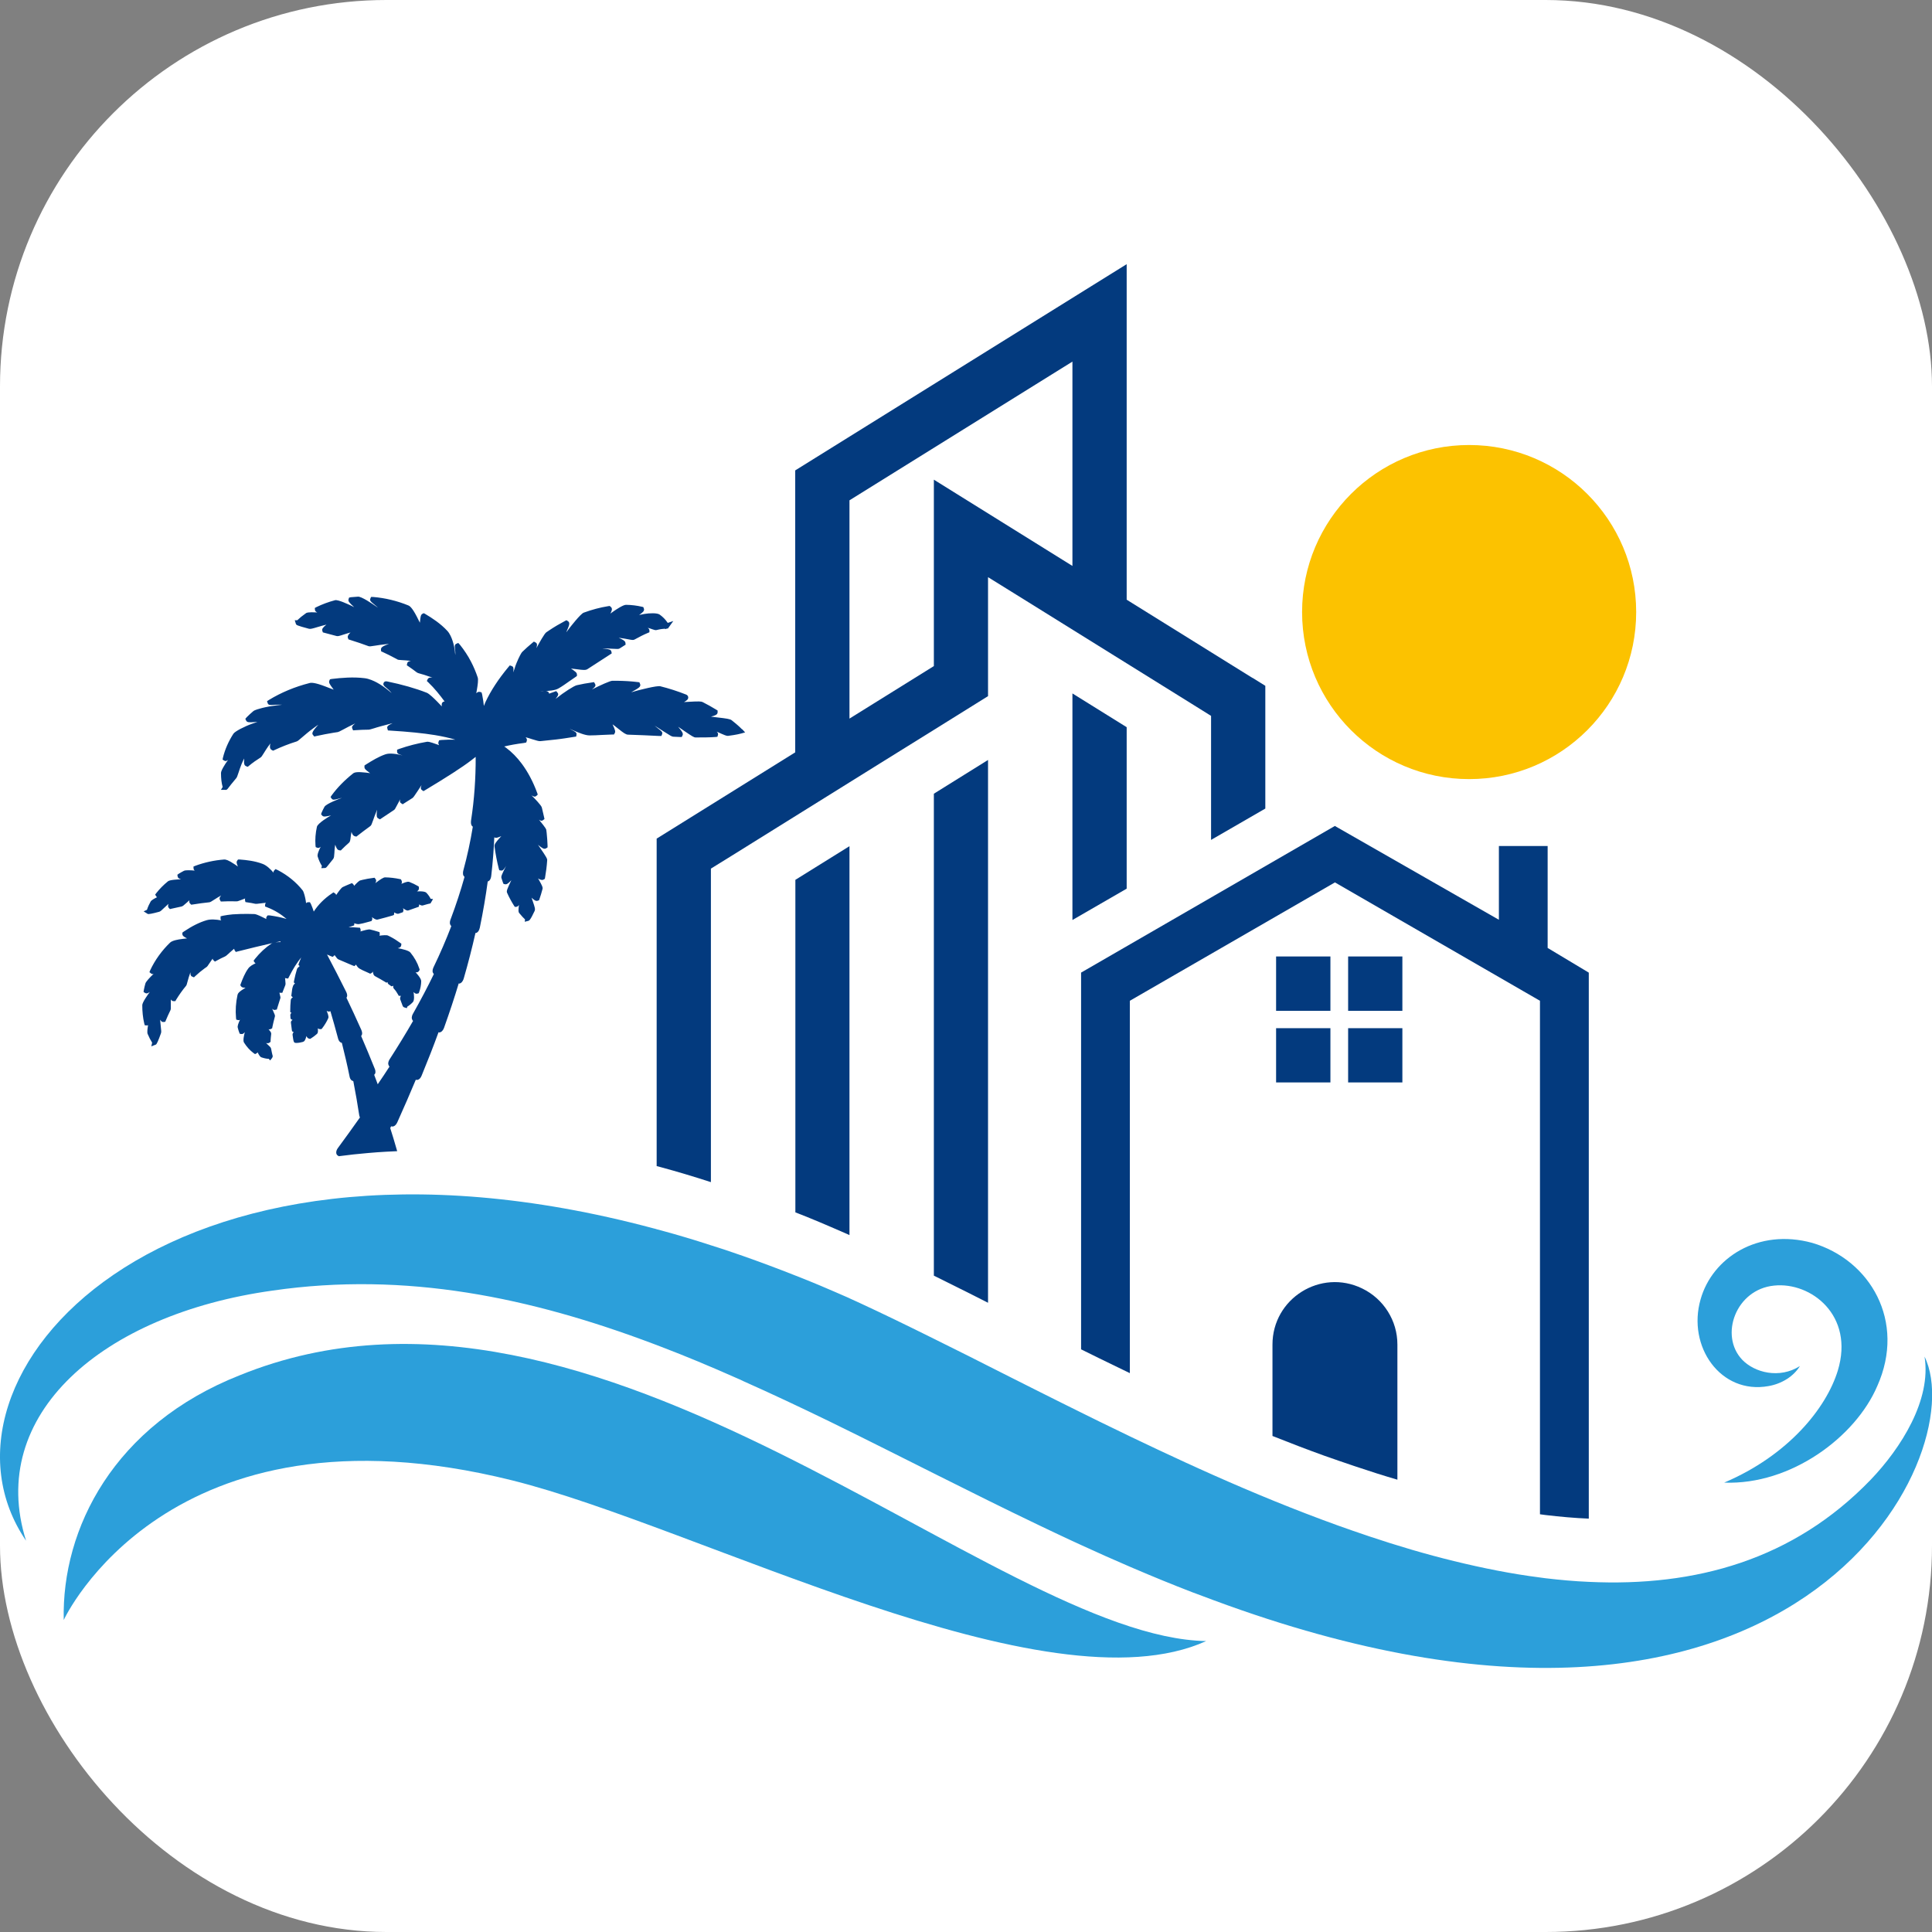 <svg xmlns="http://www.w3.org/2000/svg" version="1.1" xmlns:xlink="http://www.w3.org/1999/xlink" xmlns:svgjs="http://svgjs.com/svgjs" width="1000" height="1000"><rect width="100%" height="100%" fill="#808080" stroke="none"/><rect width="1000" height="1000" rx="200" ry="200" fill="#ffffff"></rect><g transform="matrix(3.9,0,0,3.9,-0.002,136.736)"><svg xmlns="http://www.w3.org/2000/svg" version="1.1" xmlns:xlink="http://www.w3.org/1999/xlink" xmlns:svgjs="http://svgjs.com/svgjs" width="256.43" height="186.3"><svg id="Layer_2" data-name="Layer 2" xmlns="http://www.w3.org/2000/svg" viewBox="0 0 256.43 186.3">
  <defs>
    <style>
      .cls-1 {
        fill: #033a7e;
      }

      .cls-1, .cls-2, .cls-3 {
        stroke-width: 0px;
      }

      .cls-2 {
        fill: #fcc200;
      }

      .cls-3 {
        fill: #2c9fda;
      }
    </style>
  </defs>
  <g id="Layer_1-2" data-name="Layer 1">
    <g>
      <path class="cls-1" d="m98.46,61.71s-.44-.47-1.35-1.18c-.21-.17-.7-.24-1.94-.38-.24-.03-.53-.06-.81-.1.59-.16.84-.26.88-.54v-.27s-.19-.12-.19-.12c-.57-.35-1.18-.69-1.79-1-.17-.09-.5-.12-1.82-.04l-.35.02c-.1,0-.2.01-.31.02.37-.21.58-.37.56-.64-.01-.16-.12-.3-.28-.36-1.14-.45-2.26-.81-3.42-1.1-.48-.12-2.95.55-2.98.55-.3.08-.61.17-.89.25l.12-.07c.88-.5,1.15-.65,1.08-.98l-.11-.28-.25-.03c-.9-.11-1.82-.16-2.74-.17h-.6c-.29,0-1.67.62-2.71,1.16.44-.35.53-.48.43-.72l-.15-.26-.26.04c-.68.09-1.36.22-2.03.37-.37.08-1.7.93-2.75,1.77-.02.02-.05.04-.07.06.45-.56.38-.67.28-.82l-.19-.23-.7.25c-.08.03-.16.06-.24.09l-.02-.07c-.07-.25-.33-.27-.44-.28-.05,0-.13.01-.23.02-.11.02-.23.04-.37.03-.05,0-.11,0-.17,0,.01,0,.03,0,.04,0l.35-.02c.79-.05,1.6-.09,2.08-.37.51-.29.99-.64,1.46-.97.28-.19.55-.39.83-.57l.16-.12v-.18c0-.26-.21-.41-.79-.8.15.01.33.03.54.06l.24.03c.75.1,1.16.15,1.4-.01l3.01-1.95.22-.15-.05-.23c-.06-.27-.28-.3-.76-.37l-.36-.05s-.05,0-.08-.01c.04,0,.07,0,.11,0,.42,0,.84.03,1.18.05.7.04.87.05,1.01-.04l.79-.5-.02-.21c-.01-.15-.03-.33-.89-.7.06,0,.13.02.19.02.38.05.75.11,1.04.17.52.1.7.13.86.04.67-.37,1.24-.66,1.75-.87l.23-.1v-.23c0-.07,0-.19-.22-.36.23.06.43.13.59.19.29.1.42.14.57.11.51-.13.9-.17,1.13-.18l.03.06.23-.08h.12s.72-1,.72-1l-.74.25s-.05-.08-.09-.13c-.25-.35-.57-.68-.96-.96-.33-.26-1.4-.21-2.04-.1-.24.04-.49.09-.71.14.03-.03.07-.05.1-.07.39-.29.6-.45.55-.73l-.09-.25-.21-.05c-.65-.15-1.35-.24-2.09-.25h0c-.38,0-1.31.63-1.59.82-.17.11-.33.23-.48.34.18-.35.28-.6.12-.82l-.21-.19-.21.03c-1.06.17-2.15.46-3.24.86-.44.16-1.86,2.01-1.87,2.02-.15.19-.29.38-.43.57v-.03c.38-.88.5-1.18.25-1.4l-.24-.16-.21.11c-.68.36-1.37.76-2.04,1.21l-.43.29c-.24.16-.94,1.41-1.31,2.1.13-.46.11-.61-.08-.74l-.25-.13-.2.16c-.49.41-.93.8-1.34,1.2-.04.04-.18.18-.56,1l-.03.08c-.1.23-.22.49-.33.8-.03.14-.1.32-.16.5l-.1.29s-.01.04-.02.05c.07-.57.03-.73-.19-.83l-.27-.09-.17.2c-1.32,1.58-2.35,3.15-3.06,4.67-.08.18-.14.34-.21.51-.05-.46-.12-.97-.23-1.52l-.08-.28-.21-.06c-.19-.05-.34.03-.49.18,0,0,0,0,0-.01l.09-.5c.1-.57.2-1.31.1-1.59-.24-.72-.54-1.43-.89-2.1-.39-.76-.9-1.53-1.46-2.23l-.23-.25-.24.1c-.27.11-.23.37-.2.67.02.12.03.27.05.44,0,.11,0,.25,0,.4-.01-.12-.03-.25-.05-.38v-.09c-.04-.21-.07-.43-.11-.66-.06-.26-.12-.53-.21-.78-.13-.39-.35-.93-.68-1.29-.9-.98-2.04-1.72-2.95-2.26l-.19-.1-.17.08c-.23.12-.26.38-.32.94l-.02.19s0,.04,0,.06c-.06-.11-.11-.23-.17-.33-.07-.14-.15-.29-.22-.44-.69-1.35-1.03-1.48-1.15-1.53-1.5-.61-3.07-.99-4.66-1.12h-.29s-.09.22-.09.22c-.1.26.08.41.36.64.13.11.31.25.49.41.06.05.11.1.16.15-.1-.07-.21-.15-.32-.22-.36-.25-1.89-1.3-2.34-1.24-.31.02-.62.04-.91.07l-.26.05-.07.21c-.09.29.12.48.68,1l.06.06c-.12-.06-.24-.12-.36-.18-.3-.14-1.8-.86-2.18-.74-.87.23-1.7.54-2.46.91l-.22.12.02.23c.01.17.09.26.31.36-1.27-.07-1.44.05-1.5.1-.46.32-.85.64-1.16.94h-.33s.14.45.14.45c.06.19.07.23,1.75.68.2.05.48-.03,1.14-.23.19-.06.39-.12.59-.17.21-.06.41-.11.58-.15-.47.37-.6.56-.55.79l.08.24,1.81.48c.18.05.39-.01.96-.2.16-.05.34-.11.52-.16.14-.04.26-.08.38-.11-.26.24-.41.45-.36.68l.09.24.19.06c.9.28,1.7.55,2.45.83.15.06.32.03.9-.06.38-.06.88-.14,1.39-.19.15-.02.3-.03.45-.04-1.04.34-1.05.55-1.07.71l.02.27.22.1c.57.26,1.09.52,1.59.79l.35.19c.1.06.21.06.61.09.31.02.72.04,1.18.1-.4.07-.45.2-.48.3l-.06.28.22.15c.37.24.72.51,1.08.78.11.09.28.14.75.27l.15.04c.12.03.26.08.4.13l.29.1c.17.05.34.1.51.16-.48-.03-.57.12-.62.2l-.12.26.19.18c.84.8,1.54,1.69,2.17,2.54-.11,0-.2.04-.23.07-.17.13-.18.32-.14.58-.03-.03-.07-.07-.1-.1-.16-.17-.33-.35-.51-.53-.38-.39-1.06-1.05-1.39-1.18-1.53-.6-3.3-1.1-5.25-1.5-.31-.07-.43.09-.47.18-.13.27.07.44.31.63.2.17.5.42.75.74-.15-.13-.31-.26-.48-.4-.22-.17-.44-.35-.69-.52-.26-.18-.53-.34-.8-.49-.41-.22-1.03-.5-1.6-.57-1.51-.19-3.07-.06-4.39.1l-.23.05-.08.18c-.11.26.07.5.43.99l.08.11s.05.06.07.09c-.2-.07-.41-.15-.61-.23l-.49-.19c-1.41-.54-1.88-.52-2.1-.46-1.97.5-3.78,1.26-5.39,2.24l-.26.17.08.25c.09.28.33.27.74.24.2-.01.45-.03.74-.03.16,0,.31,0,.45.01-.23.02-.47.05-.72.08-.67.08-1.38.21-1.94.35-.36.09-.98.26-1.17.42-.31.26-.6.53-.87.8l-.19.22.1.22c.13.28.41.26,1.15.21.11,0,.23-.02.36-.02-.22.07-.45.15-.68.23-1,.35-2.32,1.02-2.52,1.35-.65,1.01-1.11,2.07-1.38,3.16l-.05.26.21.13c.17.11.3.07.52-.09-.45.62-.95,1.44-.94,1.75,0,.7.07,1.32.22,1.85l-.23.38h.6s0,.01.01.01c.17,0,.24-.09.37-.26.16-.21.51-.67,1.05-1.3.1-.12.17-.32.31-.75.11-.33.24-.74.41-1.15.11-.26.22-.5.34-.72-.08.77.05.92.21,1.01l.26.1.18-.15c.47-.39.98-.75,1.51-1.08.13-.08.22-.23.47-.63.14-.22.3-.49.49-.76.12-.18.24-.34.35-.48-.09.4-.08.66.11.82l.25.14.2-.09c.9-.42,1.88-.81,2.94-1.14.14-.05.28-.17.72-.55.38-.32.89-.77,1.46-1.18.23-.18.47-.34.69-.49-.93,1-.83,1.18-.73,1.34l.19.23.25-.06c.76-.17,1.55-.32,2.34-.45l.53-.08c.11-.02.22-.08.68-.32.41-.22.99-.53,1.63-.83-.48.37-.44.51-.4.64l.12.28.27-.02c.61-.04,1.21-.07,1.77-.07.14,0,.34-.06.83-.21l.25-.08c.15-.05.35-.1.56-.16l1.32-.35c.08-.02.16-.04.24-.06-.71.33-.74.46-.7.67l.08.29.27.02c2.48.15,4.43.35,5.97.6,1.02.17,1.93.37,2.72.61-.61-.02-1.24,0-1.89.04l-.27.04-.08.2c-.06.16-.02.3.08.45l-.27-.1c-1.01-.37-1.23-.38-1.37-.35-1.22.21-2.45.52-3.65.94l-.29.11v.25c0,.28.24.35.48.43.07.02.15.05.24.08-.76-.2-1.69-.35-2.27-.15-.92.32-1.77.84-2.61,1.37l-.17.12v.18c-.02.25.18.41.68.78l.07.05c-.08,0-.16-.02-.23-.03l-.31-.04c-1.14-.13-1.51-.05-1.71.1-1.11.88-2.07,1.85-2.85,2.91l-.15.23.14.2c.15.22.38.16.69.08.15-.04.34-.09.55-.14.04,0,.07-.01.11-.02-.05.02-.11.04-.16.06-.02,0-1.93.71-2.14,1.12-.14.25-.26.5-.37.75l-.08.23.13.16c.18.22.44.16,1.06.03.04,0,.09-.02.14-.03-.08.04-.15.09-.23.13-.02,0-1.56.92-1.65,1.38-.19.84-.25,1.67-.19,2.47l.03.23.21.08c.16.06.28.01.45-.13-.21.4-.49,1.04-.4,1.3.15.48.34.9.56,1.24l-.08.3.46-.02c.16,0,.2-.06.42-.33.14-.18.38-.48.69-.86.13-.16.14-.39.17-.82.01-.2.02-.43.05-.67.02-.15.03-.28.06-.41.18.55.33.69.51.73l.23.03.14-.14c.28-.29.6-.58.95-.89.14-.13.17-.32.22-.74.02-.16.04-.33.08-.52,0-.06.02-.12.03-.17.1.32.22.5.42.57l.23.05.14-.11c.51-.4,1.07-.82,1.7-1.28.14-.1.2-.27.39-.81.11-.32.25-.72.42-1.12.03-.08.07-.17.1-.25-.14.97,0,1.07.15,1.16l.23.12,1.86-1.24c.11-.07.16-.17.45-.72.11-.2.23-.44.37-.7-.08.36,0,.42.11.51l.22.15,1.29-.82c.14-.09.28-.31.72-.97.15-.23.31-.48.49-.75-.15.43-.09.53.04.64l.22.16.22-.13c2.96-1.78,4.9-3.03,6.09-3.94,0,0,.26-.2.59-.46h.03c.01,2.8-.18,5.61-.61,8.4-.05.35,0,.6.11.74l.12.11c-.32,1.96-.74,3.9-1.25,5.77-.04.15-.12.52.03.75l.12.14c-.51,1.83-1.13,3.72-1.84,5.61-.07.17-.17.49-.05.73l.11.18h.03c-.7,1.83-1.49,3.66-2.35,5.44-.08.17-.21.49-.1.74l.1.17h.04c-.81,1.68-1.72,3.41-2.77,5.27-.08.13-.24.46-.14.74l.09.19.06.03c-.96,1.67-2.01,3.38-3.11,5.09-.1.15-.25.45-.18.71l.09.22.07.04c-.47.74-1,1.53-1.57,2.36-.16-.42-.31-.83-.47-1.25l.12-.16c.1-.22.02-.5-.04-.64-.58-1.45-1.19-2.91-1.81-4.35l.09-.15c.07-.16.05-.37-.06-.65-.7-1.56-1.35-2.97-1.98-4.28l.05-.1c.03-.06.12-.24-.08-.67-.83-1.68-1.69-3.33-2.55-4.97.17.08.34.15.53.23l.23.08.16-.14s.06-.06.08-.09l.02.02c.26.36.36.49.5.55l1.87.8.25.09.16-.16s.03-.03.04-.04c.14.23.28.41.44.51.28.17.57.3.85.42.15.07.3.13.44.2l.16.08.16-.08c.08-.04.14-.1.19-.21.05.32.1.51.29.61.53.29.97.54,1.33.76l.18.11.16-.08c0,.12.03.22.15.3l.36.26.17-.04s.06-.02.09-.04c-.04.13-.05.27.07.4.2.21.39.48.54.76l.1.18h.19s.05.01.09,0c-.09.21-.13.34-.08.48.12.31.21.56.26.7.07.2.11.31.28.36l.34.1.05-.2c.24-.14.49-.34.74-.6.25-.27.14-1.06.1-1.28,0-.02,0-.04,0-.06.14.15.27.25.46.22l.22-.06.07-.19c.16-.45.25-.92.26-1.4.02-.39-.7-1.14-.7-1.14-.02-.02-.03-.04-.05-.05.16.02.3,0,.41-.12l.14-.21-.06-.19c-.24-.74-.65-1.47-1.18-2.11-.19-.25-1.1-.48-1.68-.57.27-.06.41-.14.46-.34l.03-.25-.18-.13c-.41-.3-.85-.58-1.32-.82l-.29-.14c-.16-.08-.68-.04-1.13.02.04-.06.06-.13.05-.21l-.03-.26-.23-.07c-.34-.11-.68-.2-1.02-.28-.22-.05-.83.12-1.29.26.04-.07.05-.15.03-.24l-.08-.25-.24-.02c-.45-.04-.87-.06-1.28-.06.16-.05.32-.1.49-.15l.25-.09.02-.23s0-.03,0-.05c.24.09.47.14.65.11.34-.05.67-.14.99-.23.16-.05.32-.09.48-.13l.17-.05.07-.16c.05-.11.04-.21-.03-.36.33.24.55.38.77.33.7-.18,1.35-.35,1.95-.53l.21-.08.03-.21s0-.09,0-.13c.31.17.43.21.59.17l.58-.2.05-.18c.03-.1.02-.2-.06-.35.39.26.54.36.75.29l1.36-.48.04-.2s.01-.07,0-.11c.23.12.36.18.52.13.41-.13.7-.19.8-.22l.19-.04.34-.58-.32-.04c-.12-.25-.3-.51-.53-.76-.06-.07-.23-.27-1.25-.22h-.03c.17-.12.27-.24.26-.41l-.02-.22-.16-.1c-.33-.19-.69-.37-1.09-.52-.1-.04-.25-.1-1.06.25.07-.13.09-.25.04-.39l-.1-.21-.18-.04c-.62-.13-1.27-.21-1.93-.22h0c-.2,0-.63.26-1.29.77.12-.22.15-.36.05-.52l-.15-.2-.22.03c-.47.06-.93.14-1.39.25l-.3.08c-.16.04-.51.39-.81.72,0-.07-.04-.13-.09-.19l-.18-.18-.23.09c-.33.13-.66.28-.99.43-.22.1-.61.66-.89,1.07-.01-.09-.05-.16-.14-.22l-.22-.14-.2.14c-1.03.69-1.85,1.53-2.41,2.41-.11-.34-.23-.67-.37-.99l-.14-.25h-.22c-.14,0-.22.05-.29.13-.02-.12-.03-.24-.05-.36-.06-.36-.22-1.1-.41-1.35-.85-1.07-1.98-2-3.29-2.68l-.31-.14-.18.2c-.08.09-.1.18-.09.27-.41-.49-.93-.97-1.44-1.16-1.03-.39-2.11-.51-3.04-.58h-.22s-.11.15-.11.15c-.14.19-.07.4.09.78-.02-.01-.04-.03-.06-.04l-.33-.23c-.9-.61-1.24-.67-1.43-.66-1.31.1-2.6.38-3.82.83l-.26.11.02.26c.01.14.07.22.17.27-.55-.05-1.24-.08-1.45.03-.23.12-.45.24-.66.37l-.21.15.03.22c.03.2.16.3.46.39-.45.01-1.51.06-1.75.27-.59.48-1.11,1.01-1.54,1.56l-.15.2.12.2c.04.07.08.11.14.14-.39.19-.77.41-.86.58-.16.28-.36.69-.49,1.1l-.44.2.54.34q.14.09,1.51-.28c.17-.04.32-.18.67-.52.14-.13.29-.28.46-.43.04-.04.08-.07.12-.1-.08.22-.08.37.02.51l.17.18.21-.05c.4-.09.84-.19,1.32-.29.15-.03.29-.14.64-.46.11-.1.23-.21.36-.32.02-.02.04-.03.06-.05-.04.15-.03.29.06.41l.18.18.21-.03c.75-.12,1.46-.22,2.17-.29.14-.01.27-.09.7-.37.25-.16.55-.35.89-.54-.25.29-.24.42-.18.56l.13.24h.24c.49-.03,1-.03,1.52-.02h.34c.1.01.19-.02.51-.14.17-.07.39-.15.63-.24-.04.08-.04.14-.03.2l.06.28.26.04c.36.05.71.11,1.06.19.11.02.23,0,.56-.04.22-.03.52-.07.85-.1-.09.08-.1.15-.11.21l-.02.28.25.1c1.07.41,1.91.96,2.61,1.56-.66-.2-1.4-.35-2.23-.47h-.29s-.12.17-.12.17c-.07.1-.07.21-.05.31l-.32-.16c-.86-.43-1.11-.49-1.26-.5-.6-.02-1.22-.03-1.87-.01-.33.01-.67.03-1.02.05l-.68.08c-.19.03-.39.06-.59.1l-.33.08v.27c-.02.13.03.21.1.27-.68-.13-1.43-.18-1.96-.02-.94.28-1.91.76-3.03,1.51l-.18.14v.2c.03.25.24.36.62.56-.04,0-.07,0-.1.01-.17.02-.34.04-.51.06-.59.07-1.35.21-1.64.49-1.09,1.05-2,2.31-2.63,3.65l-.11.27.21.17c.12.1.23.1.35.05-.52.49-1.05,1.06-1.1,1.3-.08.29-.15.57-.2.84l-.04.27.2.13c.19.12.35.06.63-.13-.28.37-1.01,1.4-1,1.76,0,.83.08,1.65.26,2.41l.07.25.24.02c.08,0,.14,0,.2-.03-.08.43-.14.96-.06,1.15.19.45.39.84.6,1.17l-.11.49.61-.24q.16-.06.67-1.5c.06-.16.04-.37-.02-.86-.02-.22-.05-.47-.07-.73,0-.07-.01-.14-.01-.21.13.23.25.31.41.31l.26-.03.09-.22c.17-.41.37-.85.6-1.32.06-.13.06-.29.05-.72,0-.18,0-.38,0-.59,0-.04,0-.08,0-.12.09.13.2.22.34.23h.26s.11-.2.11-.2c.39-.63.82-1.25,1.3-1.82.08-.1.12-.23.21-.59.09-.33.21-.77.38-1.22-.02.44.11.51.21.56l.26.11.18-.17c.42-.39.82-.72,1.22-1.01l.3-.21c.08-.06.12-.13.28-.37.12-.19.29-.44.5-.73,0,.1.05.16.09.2l.21.2.24-.13c.35-.2.72-.38,1.1-.55.11-.05.21-.13.48-.38l.17-.16c.14-.12.3-.26.47-.41l.1-.08c0,.07.02.13.05.19l.16.24.26-.07c1.71-.43,3.19-.79,4.4-1.06.09-.02.16-.03.24-.05-.05.02-.1.03-.14.05-.81.54-1.56,1.23-2.23,2.07l-.17.24.14.21c.04.06.09.1.13.12-.37.16-.77.39-.98.69-.44.61-.72,1.31-.99,2.03l-.06.18.1.15c.11.16.28.18.6.19l-.07.04c-.81.48-.96.72-1,.91-.22,1.02-.29,2.03-.2,3.02l.03.26.23.06c.11.03.19,0,.27-.04-.19.39-.36.84-.3,1.04.05.21.11.41.18.6l.09.22.2.03c.19.03.31-.06.47-.25-.11.41-.27,1.14-.11,1.38.35.56.79,1.05,1.28,1.41l.19.13.19-.1c.07-.04.12-.08.15-.14.13.29.32.61.51.67.35.12.68.19.98.2l.17.21.27-.34.08-.21-.04-.16c-.03-.13-.11-.43-.18-.84-.03-.17-.15-.28-.36-.47-.09-.08-.2-.18-.31-.29.27.06.37,0,.43-.04l.17-.12v-.18c.02-.26.04-.54.08-.84.03-.19-.08-.32-.26-.54-.03-.03-.06-.07-.09-.11.12.03.21.01.3-.03l.18-.1.03-.17c.09-.42.19-.88.33-1.38.04-.15-.02-.28-.18-.63-.05-.12-.12-.26-.18-.41.19.18.29.16.38.15l.24-.05.06-.21c.1-.33.2-.67.32-1.02l.08-.24c.04-.12.02-.2-.07-.55-.02-.07-.03-.14-.05-.22.04.02.08.02.13.02h.26s.09-.24.09-.24c.09-.25.19-.5.3-.76.05-.12.04-.27,0-.66,0-.1-.02-.2-.03-.31.05.04.1.04.15.05l.26.03.11-.22c.53-1.06,1.07-1.9,1.62-2.58-.17.42-.29.75-.3.76l-.07.22.15.15s.01.01.02.02c-.24.19-.32.28-.36.41-.14.46-.27.96-.38,1.52l-.04.24.16.12c-.13.12-.22.23-.26.35-.11.29-.14.57-.17.84-.01.1-.02.19-.04.3l-.02.17.11.12s.06.06.1.07c-.17.1-.26.2-.28.36-.05.48-.07.94-.07,1.41v.19s.16.1.16.1c0,0,0,0,.01,0-.11.09-.16.18-.16.32l.03.45.12.1s.07.06.15.07c-.16.1-.24.2-.22.38.04.35.08.66.12.95l.03.17.14.09s.05.03.08.04c-.11.11-.17.22-.15.37.13.95.15,1.05.46,1.05h.14c.29-.01.56-.08.76-.13.19-.05.33-.2.48-.78.07.16.15.28.3.33l.18.05.14-.08c.26-.16.51-.35.76-.57.13-.11.18-.26.13-.76.09.08.2.12.3.12l.2-.02.1-.13c.3-.39.57-.83.78-1.3.04-.09.11-.23-.21-1,.13.1.24.13.37.1l.13-.04c.34,1.16.68,2.35,1.01,3.6.04.16.14.44.36.55l.15.06c.39,1.55.73,3.01,1.02,4.45.02.12.09.42.32.55l.18.08c.32,1.64.57,3.11.78,4.49,0,.07.04.2.1.32-.9,1.28-1.86,2.61-2.92,4.05-.18.24-.26.5-.22.71.03.14.1.25.23.32l.11.07.13-.02c1.26-.17,2.42-.29,3.57-.39h0s.34-.03.34-.03c.35-.03.7-.06,1.11-.09h.01c.71-.05,1.41-.09,2.14-.12l.44-.02-.12-.42c-.25-.88-.52-1.77-.8-2.64l.05-.11.06-.13c.11.04.23.04.34,0,.19-.07.37-.27.49-.54.92-2.06,1.73-3.9,2.45-5.64.1.03.2.03.3,0,.2-.07.37-.28.48-.56.79-1.92,1.55-3.85,2.24-5.75l.14.04.14-.06c.27-.11.41-.45.46-.59.73-2.05,1.37-3.98,1.94-5.87l.11.03.14-.07c.25-.13.38-.48.42-.63.58-2,1.1-4.02,1.55-6.02h.09s.12-.06.12-.06c.17-.1.29-.32.37-.65.45-2.19.79-4.2,1.05-6.14h.06s.12-.08.12-.08c.2-.15.27-.47.29-.7.2-1.73.33-3.42.4-5.07l.03.02c.18.1.35.06.9-.17-.05.05-.09.1-.13.14-.55.61-.81.92-.77,1.23.14,1.04.33,2.02.56,2.92l.07.23.22.04c.26.04.37-.14.56-.41.04-.06.08-.13.13-.2-.61,1.2-.68,1.4-.62,1.61.06.2.13.39.19.58l.09.2.19.04c.22.05.41-.08.84-.53-.56,1.19-.67,1.44-.56,1.67.27.61.58,1.17.9,1.68l.12.18h.2c.14-.02.24-.08.35-.25-.1.8-.07.95.04,1.08.32.4.59.67.77.84l-.04.31.48-.12c.09-.02.25-.06.83-1.31.11-.23.02-.51-.21-1.19l-.08-.23c-.04-.13-.08-.24-.11-.34.33.31.54.47.78.41l.21-.07.06-.18c.14-.39.27-.83.4-1.32.06-.21-.04-.42-.48-1.21-.03-.06-.07-.12-.11-.19.28.17.49.26.7.17l.2-.12.03-.18c.13-.74.23-1.51.28-2.28.01-.2-.07-.39-1.08-1.85l-.14-.2c.57.46.8.61,1.05.48l.22-.14v-.22c-.02-.57-.06-1.14-.12-1.71l-.05-.38c0-.07-.03-.23-.97-1.36.24.16.37.17.52.07l.21-.16-.05-.24c-.09-.43-.19-.86-.3-1.29-.08-.3-.92-1.17-1.37-1.61.34.19.48.21.64.07l.19-.18-.08-.23c-.54-1.47-1.23-2.77-2.03-3.85-.64-.86-1.35-1.58-2.12-2.15-.06-.05-.14-.1-.22-.15.74-.18,1.61-.34,2.64-.47l.28-.06.07-.21c.06-.18-.01-.33-.15-.49.14.04.3.09.48.14l.34.11c.61.19.94.29,1.14.27l2.08-.22c.38-.05.77-.09,1.2-.16l1.47-.23.04-.25c.05-.28-.19-.39-.41-.51-.1-.05-.23-.11-.36-.19l-.14-.08.34.15c.83.36,1.68.72,2.29.73.55,0,1.08-.03,1.61-.06.48-.03.96-.05,1.43-.06h.21s.1-.17.1-.17c.13-.21.06-.44-.27-1.14v-.03c.14.1.33.24.56.43l.27.21c.59.47.91.71,1.21.72,1.44.04,2.78.11,4.03.17h.4s.09-.23.09-.23c.1-.27-.08-.41-.47-.71-.11-.08-.23-.18-.36-.29-.05-.04-.1-.09-.16-.13.09.06.19.12.29.18.29.18.59.37.86.55.92.59,1.13.72,1.32.73l.86.04h.27s.1-.21.1-.21c.11-.24.01-.45-.58-1.15.11.07.23.15.35.24l.48.33c1.01.69,1.27.85,1.48.85.95,0,1.83,0,2.64-.06l.26-.03.07-.23c.05-.16.02-.27-.16-.45,1.08.49,1.32.58,1.5.56,1.12-.14,1.7-.3,1.73-.31l.54-.15-.38-.41Zm-61.25,28.16s0,.07.03.1h-.08c-.17,0-.4.01-.61.04.24-.05.46-.1.66-.14Z"></path>
      <circle class="cls-2" cx="194.98" cy="46.17" r="22.17"></circle>
      <g>
        <path class="cls-1" d="m131.13,65.8v72.04c-.87-.45-1.73-.88-2.59-1.31-1.56-.78-3.1-1.55-4.6-2.29v-63.96l7.19-4.48Z"></path>
        <polygon class="cls-1" points="149.53 61.45 149.53 82.88 142.33 87.04 142.33 56.97 149.53 61.45"></polygon>
        <path class="cls-1" d="m112.74,77.24v51.62s-.09-.05-.14-.07c-1.27-.56-2.56-1.11-3.8-1.64h0c-1.08-.46-2.17-.89-3.24-1.31v-44.13l7.2-4.48Z"></path>
        <path class="cls-1" d="m142.33,40.05l-18.39-11.45v24.74l-11.2,6.97v-28.97l29.59-18.41v27.11Zm23.89,14.86l-16.69-10.38V0s-5.5,3.42-5.5,3.42l-38.49,23.95v37.42l-18.39,11.45v43.46c.19.05.38.1.57.15,2.18.59,4.38,1.25,6.63,1.98v-41.61l2.78-1.72,19.73-12.29,7.08-4.4,7.19-4.48v-15.79l4.32,2.68,22.7,14.12,2.58,1.61v16.46l7.2-4.16v-16.29l-1.7-1.06Z"></path>
      </g>
      <g>
        <path class="cls-3" d="m255.42,144.97c.94,5.76-3.12,12.15-7.15,16.36-10.25,10.63-23.24,14.22-37.41,13.55-1.89-.08-3.8-.25-5.74-.48-.25-.03-.49-.06-.74-.1-3.77-.48-7.58-1.24-11.42-2.18-3.73-.91-7.48-2.02-11.24-3.28-.1-.03-.19-.07-.29-.1-1.3-.44-2.62-.89-3.92-1.36-5.54-2-11.1-4.28-16.56-6.71-1.22-.54-2.42-1.09-3.65-1.65-2.46-1.13-4.92-2.29-7.34-3.45-1.39-.67-2.76-1.33-4.12-2-.79-.38-1.57-.77-2.35-1.16-1.82-.89-3.61-1.8-5.4-2.69-2.37-1.18-4.68-2.36-6.95-3.5-.87-.45-1.73-.88-2.59-1.31-1.56-.78-3.1-1.55-4.6-2.29-3.44-1.71-6.73-3.31-9.84-4.75-.47-.21-.91-.42-1.36-.62-.05-.03-.09-.05-.14-.07-1.27-.56-2.56-1.11-3.8-1.64h0c-1.08-.46-2.17-.89-3.24-1.31-2.35-.93-4.66-1.79-6.93-2.59-.3-.11-.63-.22-.93-.32-1.11-.39-2.23-.76-3.33-1.1-2.24-.73-4.45-1.39-6.63-1.98-.19-.06-.38-.1-.57-.15-.14-.05-.29-.09-.43-.12C21.35,110.47-11.17,148.01,3.46,169.42c-5.27-16.68,10.07-30.05,32.74-33.2,17.67-2.56,34.23.93,50.52,7.07.32.12.68.25,1,.38,3.33,1.27,6.65,2.66,9.96,4.13.34.14.66.29.99.45,3.8,1.69,7.61,3.49,11.4,5.33,2.62,1.28,5.26,2.59,7.89,3.91,2.12,1.06,4.25,2.13,6.38,3.2,4.48,2.24,8.98,4.49,13.52,6.66,1.41.68,2.82,1.34,4.23,2,.47.22.92.43,1.39.64,2.15.99,4.3,1.95,6.47,2.88.14.06.28.12.42.18,2.62,1.12,5.24,2.2,7.87,3.21.17.06.32.12.49.18.79.3,1.58.6,2.35.88,77.29,28.64,100.78-19.19,94.34-32.34Z"></path>
        <path class="cls-3" d="m228.85,161.7c8.46-3.6,13.53-9.85,15.06-14.86,2.23-7.34-3.58-11.79-8.45-11.28-5.08.49-7.3,6.62-4.24,9.84,1.64,1.71,4.94,2.57,7.66.84-.84,1.38-2.43,2.36-4.18,2.66-6.33,1.14-10.81-5.25-9-11.52,1.55-5.5,7.62-9.46,14.81-7.49,7.69,2.25,12.49,10.41,8.63,19.02-2.88,6.73-11.44,13.13-20.29,12.8Z"></path>
        <path class="cls-3" d="m160.08,182.74c-21.21,9.6-67.37-15.17-92.11-21.33-45.76-11.4-59.51,18.53-59.51,18.53-.29-12.11,6.65-25.88,23.36-32.48,47.48-19.28,100.05,34.78,128.27,35.28Z"></path>
      </g>
      <g>
        <path class="cls-1" d="m210.86,94.03v72.46c-1.89-.08-3.8-.25-5.74-.48-.25-.03-.49-.06-.74-.1v-68.15l-27.21-15.71-27.22,15.71v49.42c-1.39-.67-2.76-1.33-4.12-2-.79-.38-1.57-.77-2.35-1.16v-50l33.68-19.46,21.77,12.45v-9.79h6.47v13.53l5.45,3.27Z"></path>
        <path class="cls-1" d="m186.12,99.09h-7.2v-7.21h7.2v7.21Zm-16.76,9.51h7.21s0-7.2,0-7.2h-7.21s0,7.2,0,7.2Zm16.76,0h-7.2v-7.2h7.2v7.2Zm-16.76-9.51h7.21s0-7.21,0-7.21h-7.21s0,7.21,0,7.21Z"></path>
      </g>
      <path class="cls-1" d="m185.46,143.39v17.93c-1.82-.53-3.64-1.11-5.48-1.73-.1-.03-.19-.07-.3-.1-1.31-.44-2.61-.89-3.92-1.35-2.3-.83-4.59-1.71-6.88-2.62v-12.13c0-6.12,6.4-10.12,11.9-7.45,1.43.69,2.6,1.76,3.41,3.05.82,1.3,1.27,2.8,1.27,4.4Z"></path>
    </g>
  </g>
</svg></svg></g></svg>